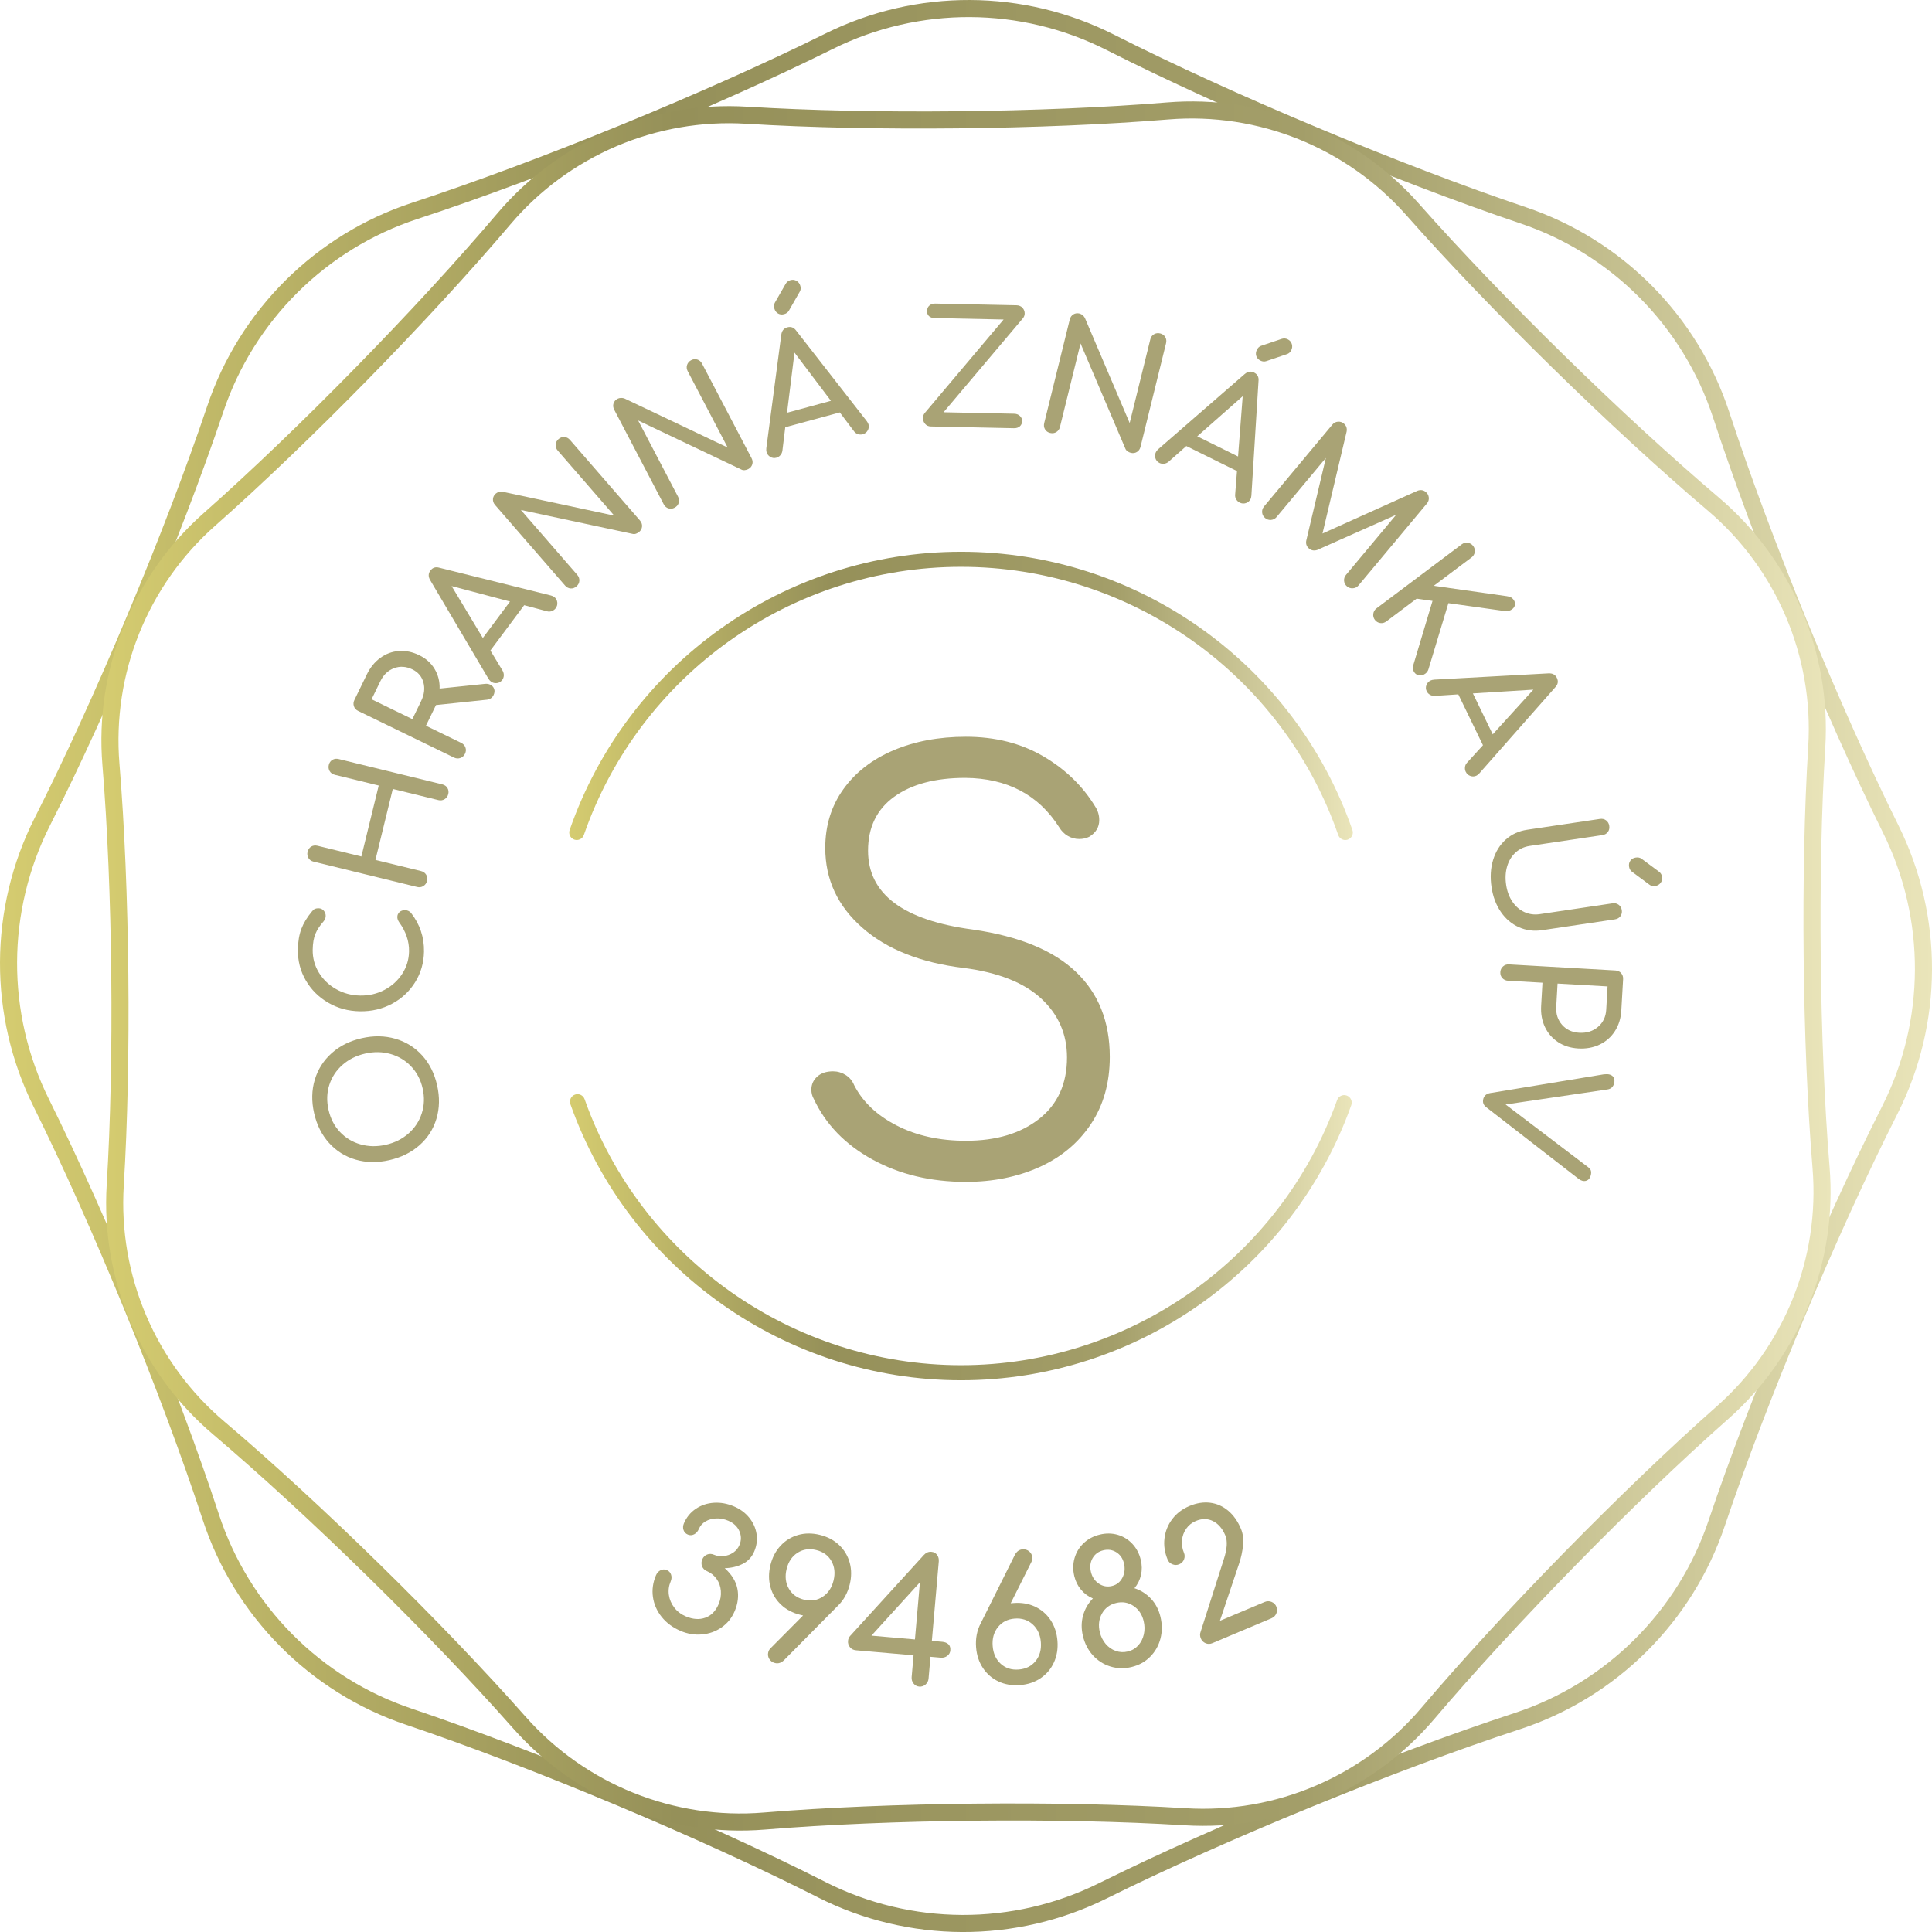 <?xml version="1.0" encoding="UTF-8"?> <svg xmlns="http://www.w3.org/2000/svg" xmlns:xlink="http://www.w3.org/1999/xlink" id="Vrstva_2" viewBox="0 0 179.046 179.046"><defs><style>.cls-1{stroke:url(#Nepojmenovaný_přechod_4-2);}.cls-1,.cls-2{fill:none;stroke-linecap:round;stroke-linejoin:round;stroke-width:1.583px;}.cls-3{fill:url(#Nepojmenovaný_přechod_4);}.cls-4{fill:#a9a375;}.cls-2{stroke:url(#Nepojmenovaný_přechod_4-3);}</style><linearGradient id="Nepojmenovaný_přechod_4" x1="52.751" y1="89.523" x2="125.372" y2="89.523" gradientUnits="userSpaceOnUse"><stop offset="0" stop-color="#d5cc70"></stop><stop offset=".332" stop-color="#959059"></stop><stop offset=".694" stop-color="#a39e69"></stop><stop offset="1" stop-color="#eae5ba"></stop></linearGradient><linearGradient id="Nepojmenovaný_přechod_4-2" x1="0" y1="89.523" x2="179.046" y2="89.523" xlink:href="#Nepojmenovaný_přechod_4"></linearGradient><linearGradient id="Nepojmenovaný_přechod_4-3" x1="9.397" y1="89.523" x2="169.648" y2="89.523" xlink:href="#Nepojmenovaný_přechod_4"></linearGradient></defs><g id="Vrstva_1-2"><g><g><path class="cls-4" d="m61.321,149.849c-.444-.556-.714-1.171-.811-1.846-.097-.675-.002-1.348.283-2.018.092-.216.234-.372.425-.465s.385-.098.582-.014c.197.083.328.227.393.429.065.203.052.412-.041.628-.172.404-.227.82-.165,1.248.062.428.23.819.504,1.174.273.355.626.625,1.06.809.66.281,1.265.323,1.813.126.549-.197.96-.615,1.233-1.255.172-.404.241-.813.208-1.229-.032-.416-.163-.785-.392-1.109s-.53-.566-.904-.725c-.217-.092-.365-.243-.445-.451s-.074-.421.019-.638c.092-.217.24-.366.444-.448.203-.082.414-.077.63.015.275.118.575.161.896.129.321-.032.616-.136.884-.313.267-.177.464-.413.589-.709.185-.433.182-.865-.007-1.294s-.53-.749-1.023-.959c-.374-.159-.748-.231-1.121-.215-.373.016-.703.108-.99.276-.287.169-.496.406-.625.711-.096.227-.241.389-.434.487-.193.098-.388.105-.585.021-.197-.084-.33-.225-.396-.422-.067-.197-.055-.404.038-.621.239-.561.604-1.008,1.094-1.34.49-.332,1.047-.52,1.67-.563.623-.043,1.25.07,1.88.338.571.243,1.04.591,1.406,1.043.366.453.592.953.679,1.502.086.549.016,1.089-.21,1.621-.226.532-.59.921-1.09,1.168s-1.05.376-1.649.389c.64.575,1.029,1.203,1.17,1.885.14.682.057,1.383-.249,2.102-.269.63-.674,1.133-1.217,1.506-.543.374-1.15.59-1.82.647-.67.058-1.326-.049-1.966-.322-.729-.311-1.315-.743-1.759-1.299Z"></path><path class="cls-4" d="m77.633,148.828l-4.98,5.032c-.258.246-.533.333-.824.262-.239-.058-.418-.185-.536-.378-.118-.194-.15-.4-.097-.619.038-.156.114-.287.228-.391l3.001-3.02-.265-.064c-.708-.173-1.301-.485-1.779-.938-.479-.453-.806-.998-.981-1.636s-.175-1.315,0-2.033c.173-.707.483-1.303.933-1.789.449-.485.99-.818,1.624-1s1.304-.186,2.012-.013c.717.175,1.316.489,1.795.942.479.453.806.999.981,1.636.175.638.176,1.31.003,2.017-.195.801-.567,1.465-1.114,1.993Zm-4.533-1.61c.3.531.773.875,1.417,1.032.634.155,1.207.066,1.718-.267.511-.333.849-.837,1.014-1.513.165-.676.099-1.276-.197-1.8-.296-.524-.767-.865-1.412-1.022-.645-.158-1.222-.072-1.731.255-.51.328-.847.829-1.012,1.505-.165.676-.097,1.279.203,1.81Z"></path><path class="cls-4" d="m87.895,152.38c.139.131.197.324.175.58-.018.203-.113.369-.286.499-.172.13-.371.185-.595.166l-.959-.083-.176,2.016c-.02.224-.114.409-.282.556-.169.146-.365.21-.589.19-.213-.019-.388-.115-.523-.288-.136-.173-.193-.372-.174-.595l.176-2.016-5.327-.465c-.246-.021-.436-.119-.571-.292-.136-.173-.194-.366-.175-.58.016-.181.083-.336.202-.466l6.827-7.496c.202-.219.436-.317.703-.293.224.02.398.115.523.287.125.172.177.376.156.61l-.642,7.358.959.083c.245.021.438.098.577.228Zm-7.135-.799l4.031.352.462-5.295-4.493,4.943Z"></path><path class="cls-4" d="m95.92,148.894c.596.281,1.078.697,1.443,1.248s.577,1.195.635,1.931c.057.726-.052,1.389-.327,1.991s-.685,1.087-1.23,1.458c-.545.371-1.181.584-1.907.641-.736.058-1.403-.054-1.999-.334-.597-.281-1.078-.697-1.443-1.248-.366-.551-.577-1.189-.634-1.915-.064-.822.081-1.569.437-2.241l3.159-6.336c.169-.313.402-.482.701-.506.246-.02.455.045.627.192.172.147.268.333.285.557.013.16-.019.308-.094.442l-1.908,3.806.272-.021c.726-.057,1.387.055,1.983.335Zm.05,5.046c.382-.47.545-1.052.491-1.746-.054-.693-.307-1.246-.758-1.656-.451-.41-1.007-.589-1.669-.538-.651.051-1.167.314-1.549.79s-.545,1.06-.49,1.754c.054.694.304,1.243.749,1.648.445.405.999.582,1.661.53.662-.052,1.184-.313,1.565-.783Z"></path><path class="cls-4" d="m106.667,148.16c.424.454.715,1.008.874,1.664.171.708.171,1.388,0,2.041-.172.653-.491,1.212-.957,1.678s-1.037.78-1.712.944c-.677.164-1.33.149-1.961-.045-.631-.194-1.171-.537-1.621-1.028-.449-.492-.76-1.091-.931-1.798-.159-.655-.155-1.287.012-1.895.167-.608.471-1.136.913-1.584-.43-.182-.795-.452-1.096-.808-.301-.357-.51-.774-.626-1.253-.141-.583-.134-1.143.022-1.682s.438-1.001.845-1.386.908-.65,1.501-.793c.572-.139,1.122-.131,1.649.021.527.153.98.432,1.359.835.379.404.639.897.78,1.479.119.489.125.961.021,1.416s-.306.862-.604,1.22c.598.197,1.109.522,1.533.975Zm-4.833-1.398c.375.251.781.323,1.217.217.437-.106.76-.363.97-.772.209-.409.256-.852.14-1.331-.111-.458-.348-.799-.711-1.025-.363-.226-.763-.286-1.2-.18-.447.108-.78.352-.996.729-.217.378-.268.806-.151,1.284.113.468.357.828.732,1.078Zm3.2,2.058c-.484-.317-1.018-.406-1.601-.265-.593.144-1.031.473-1.314.988s-.347,1.089-.193,1.724c.101.417.282.777.543,1.083.261.306.573.522.934.649.361.127.734.145,1.119.051.385-.093.706-.281.962-.563.256-.282.43-.625.52-1.026s.083-.816-.02-1.243c-.149-.614-.466-1.079-.95-1.397Z"></path><path class="cls-4" d="m111.725,152.283c-.206-.088-.352-.235-.439-.442-.091-.217-.097-.424-.017-.62l2.134-6.683c.322-.972.374-1.719.153-2.242-.27-.642-.651-1.085-1.144-1.331-.493-.246-1.025-.248-1.597-.007-.365.154-.66.391-.885.712-.225.321-.355.681-.391,1.079-.036.398.026.785.184,1.16.083.198.084.4.003.608-.081.208-.229.358-.447.45-.207.087-.416.088-.626.002-.21-.085-.357-.227-.44-.424-.278-.661-.377-1.322-.295-1.984.081-.661.321-1.256.721-1.784.399-.528.929-.932,1.59-1.21s1.301-.379,1.919-.303c.619.077,1.175.322,1.668.735.494.414.89.976,1.189,1.686.183.434.247.938.193,1.513-.054.575-.18,1.153-.376,1.735l-1.769,5.274,4.144-1.745c.217-.092.431-.095.641-.009.21.085.359.232.446.439.087.208.088.416.002.626-.085.21-.237.361-.454.453l-5.475,2.306c-.217.092-.429.094-.634.006Z"></path></g><g><path class="cls-4" d="m40.448,103.674c-.289.968-.814,1.788-1.574,2.459-.761.671-1.691,1.131-2.792,1.381-1.101.25-2.136.235-3.107-.044-.971-.278-1.796-.792-2.474-1.541-.679-.749-1.143-1.673-1.392-2.774-.248-1.091-.227-2.121.062-3.089s.812-1.79,1.566-2.465c.755-.675,1.682-1.137,2.783-1.387s2.139-.233,3.116.049,1.804.795,2.481,1.54c.678.744,1.141,1.667,1.391,2.767s.23,2.135-.06,3.103Zm-2.348-4.847c-.53-.558-1.168-.942-1.915-1.152-.746-.21-1.526-.222-2.342-.037s-1.515.533-2.098,1.044c-.582.511-.99,1.13-1.225,1.856-.234.726-.259,1.498-.074,2.313.185.816.54,1.501,1.064,2.056.525.554,1.16.937,1.906,1.146.746.21,1.527.222,2.343.037s1.515-.533,2.097-1.044c.583-.511.993-1.133,1.23-1.865.238-.732.266-1.501.083-2.308-.183-.806-.54-1.489-1.07-2.047Z"></path><path class="cls-4" d="m38.474,91.024c-.529.853-1.245,1.52-2.148,2.001-.903.481-1.894.713-2.974.696-1.07-.017-2.046-.281-2.928-.792-.882-.511-1.576-1.2-2.083-2.07-.506-.869-.751-1.824-.734-2.865.012-.739.12-1.377.323-1.914.204-.537.534-1.078.99-1.625.089-.115.181-.191.273-.229.093-.037.203-.055.33-.053.194.003.354.077.478.219.124.144.185.308.182.492s-.069.354-.198.507c-.347.394-.599.778-.756,1.155-.157.377-.24.867-.25,1.47-.012.759.176,1.46.564,2.104.389.644.923,1.158,1.603,1.544.679.385,1.423.585,2.23.598.817.013,1.569-.162,2.256-.525s1.235-.861,1.644-1.491.62-1.325.632-2.084c.015-.934-.291-1.834-.919-2.7-.114-.167-.169-.329-.167-.484.003-.185.071-.336.204-.456s.307-.178.521-.174c.204.003.383.084.536.242.829,1.064,1.233,2.263,1.211,3.595-.017,1.041-.29,1.987-.82,2.84Z"></path><path class="cls-4" d="m39.235,82.116c-.177.107-.369.135-.577.084l-9.596-2.346c-.217-.053-.377-.167-.479-.342-.102-.175-.128-.367-.077-.575.053-.217.165-.378.335-.481s.364-.129.582-.076l4.068.995,1.607-6.577-4.068-.994c-.217-.053-.377-.167-.479-.343s-.128-.367-.078-.575c.051-.208.162-.363.332-.467.171-.104.365-.129.582-.076l9.596,2.346c.218.053.378.165.481.335s.13.36.079.567c-.051.208-.165.365-.341.473-.176.107-.369.135-.576.084l-4.224-1.033-1.608,6.577,4.224,1.032c.208.051.366.162.474.334.108.171.136.366.083.583-.051.208-.165.365-.341.472Z"></path><path class="cls-4" d="m45.443,63.457c.175.085.292.216.353.391.061.176.042.364-.056.565-.124.253-.329.397-.615.431l-4.72.495-.115.236-.817,1.68,3.267,1.589c.192.094.323.236.393.427.07.19.056.387-.042.587-.094.193-.238.323-.433.39-.195.067-.389.054-.581-.04l-8.883-4.322c-.201-.098-.333-.243-.396-.437-.063-.192-.048-.385.046-.578l1.149-2.362c.314-.647.732-1.161,1.252-1.541.52-.379,1.094-.592,1.722-.638.628-.046,1.257.084,1.887.391.621.302,1.096.728,1.423,1.276.328.549.482,1.154.463,1.816l4.205-.437c.183-.02.348.007.497.079Zm-6.412,1.505c.29-.595.359-1.167.21-1.715-.149-.548-.491-.953-1.024-1.212-.578-.281-1.144-.318-1.698-.112-.555.207-.977.607-1.266,1.202l-.817,1.679,3.779,1.839.817-1.68Z"></path><path class="cls-4" d="m51.353,55.316c.164.122.26.285.29.489s-.019.392-.147.564c-.087.117-.203.203-.348.259-.145.056-.293.063-.445.023l-2.126-.566-3.131,4.2,1.141,1.888c.076.142.11.289.101.439-.009.151-.058.285-.145.402-.128.171-.294.269-.5.292s-.39-.027-.553-.149c-.078-.058-.153-.145-.226-.259l-5.399-9.139c-.186-.32-.18-.613.018-.878.209-.281.488-.37.836-.268l10.333,2.571c.131.037.231.081.301.133Zm-6.608,3.81l2.521-3.381-5.412-1.432,2.892,4.812Z"></path><path class="cls-4" d="m52.881,54.533c-.199-.014-.372-.105-.519-.274l-6.479-7.457c-.147-.169-.213-.353-.199-.552.014-.199.102-.369.263-.509.081-.07.179-.12.295-.15.116-.03.225-.038.328-.023l10.353,2.216-5.235-6.025c-.146-.169-.211-.354-.193-.557s.107-.374.269-.514c.162-.141.342-.204.541-.19.199.014.372.105.519.274l6.479,7.457c.146.169.213.353.199.552-.014.199-.102.369-.264.509-.081.07-.178.125-.291.166-.113.041-.221.047-.322.019l-10.353-2.216,5.225,6.014c.141.162.205.344.194.546s-.101.377-.27.524c-.162.141-.342.204-.541.19Z"></path><path class="cls-4" d="m61.946,47.111c-.19-.06-.337-.188-.441-.387l-4.583-8.751c-.104-.198-.126-.393-.066-.583.059-.19.184-.335.374-.435.095-.049.202-.075.321-.078s.228.015.324.053l9.562,4.545-3.703-7.071c-.104-.198-.124-.394-.06-.586.064-.192.19-.338.38-.438.189-.1.38-.119.57-.06.19.06.337.188.441.387l4.583,8.751c.104.198.126.393.066.583s-.184.335-.374.435c-.095.05-.202.081-.321.094-.12.013-.225-.006-.318-.056l-9.562-4.545,3.696,7.058c.099.189.12.382.063.576-.057.195-.185.344-.383.448-.189.1-.379.12-.57.06Z"></path><path class="cls-4" d="m80.488,39.328c.054.197.029.385-.073.564-.103.179-.257.297-.464.353-.141.039-.285.035-.434-.011-.148-.045-.27-.13-.365-.256l-1.324-1.757-5.055,1.375-.267,2.189c-.027.159-.091.294-.191.407-.101.113-.221.189-.362.227-.207.056-.398.03-.573-.079-.176-.108-.291-.261-.344-.458-.025-.094-.031-.208-.018-.343l1.388-10.524c.052-.367.237-.593.556-.68.338-.092.612.01.824.305l6.547,8.397c.08.109.132.206.155.291Zm-8.389-10.278c-.168-.1-.281-.253-.337-.46-.053-.197-.041-.372.039-.524l1.005-1.755c.103-.179.252-.295.449-.349.207-.056.397-.032.571.071.174.104.29.259.346.466s.035.389-.063.546l-.994,1.737c-.096.167-.242.278-.439.331-.216.059-.408.038-.577-.062Zm.838,9.201l4.069-1.106-3.376-4.465-.693,5.572Z"></path><path class="cls-4" d="m85.729,39.279c-.133-.158-.197-.34-.193-.544.004-.175.056-.325.156-.449l7.318-8.676-6.39-.134c-.233-.005-.412-.067-.536-.186-.124-.12-.179-.276-.165-.471-.005-.205.063-.371.208-.499.144-.128.327-.19.551-.186l7.527.158c.233.005.419.084.557.238.138.154.205.333.2.537-.003.156-.06.3-.169.434l-7.349,8.705,6.55.137c.214.005.39.074.528.208.138.134.206.289.202.464-.004.214-.076.38-.215.499s-.32.176-.543.171l-7.703-.162c-.224-.004-.402-.086-.535-.245Z"></path><path class="cls-4" d="m96.847,39.787c-.104-.17-.128-.364-.075-.582l2.365-9.591c.053-.217.166-.377.336-.48.17-.103.36-.129.567-.078.104.026.201.078.292.155.091.078.161.163.208.254l4.151,9.74,1.911-7.75c.053-.217.168-.377.343-.479s.367-.127.575-.076c.208.051.363.162.467.333.103.171.128.365.074.582l-2.364,9.592c-.054.217-.166.377-.336.48-.171.103-.36.129-.568.078-.104-.026-.205-.073-.303-.143-.099-.069-.165-.153-.201-.252l-4.151-9.74-1.907,7.735c-.051.208-.163.366-.334.474-.172.108-.367.135-.584.082-.208-.051-.363-.162-.466-.333Z"></path><path class="cls-4" d="m115.896,46.247c-.091.183-.233.308-.429.374-.195.066-.389.052-.581-.043-.13-.064-.237-.163-.318-.295-.081-.132-.115-.277-.103-.433l.172-2.194-4.696-2.32-1.651,1.463c-.125.101-.264.16-.414.178s-.29-.005-.421-.07c-.192-.095-.318-.241-.377-.438s-.044-.388.046-.571c.043-.087.114-.177.214-.269l8.013-6.962c.282-.24.571-.288.867-.141.314.155.452.414.415.775l-.661,10.627c-.013.135-.038.241-.077.32Zm-4.941-5.811l3.781,1.868.43-5.582-4.211,3.713Zm5.469-7.445c-.06-.187-.042-.376.053-.568.09-.183.216-.305.376-.367l1.916-.648c.195-.066.385-.054.568.037.192.095.319.239.38.432.062.193.045.386-.049.578s-.231.314-.409.367l-1.896.642c-.183.062-.365.047-.548-.043-.201-.099-.331-.242-.391-.429Z"></path><path class="cls-4" d="m132.413,46.11c.019.206-.041.391-.178.555l-6.331,7.583c-.137.165-.31.254-.52.27-.209.016-.392-.042-.549-.173-.165-.137-.256-.308-.274-.514s.041-.391.178-.555l4.647-5.567-7.321,3.26c-.289.088-.538.045-.747-.13-.247-.206-.329-.471-.248-.796l1.802-7.601-4.563,5.467c-.137.164-.309.255-.514.274s-.391-.041-.555-.178c-.164-.137-.256-.309-.274-.514-.019-.206.041-.39.178-.555l6.33-7.583c.137-.165.309-.256.514-.274s.391.041.555.178c.224.187.309.435.253.744l-2.236,9.442,8.801-3.963c.294-.109.553-.07.777.117.164.137.255.309.274.514Z"></path><path class="cls-4" d="m127.269,56.885c.026-.208.125-.376.295-.505l7.898-5.934c.171-.128.36-.177.567-.144.207.033.372.131.495.294.128.171.178.358.149.563-.029.204-.129.371-.3.499l-3.5,2.63,6.763.96c.164.023.291.059.381.106.091.048.171.118.241.211.123.164.169.326.139.489-.03.163-.115.296-.255.401-.202.152-.433.209-.691.173l-5.222-.731-1.851,6.136c-.05.16-.146.292-.286.397-.156.117-.332.17-.528.16-.197-.011-.354-.094-.47-.249-.164-.218-.204-.449-.12-.694l1.784-5.958-1.471-.209-2.812,2.112c-.171.129-.358.179-.563.149-.204-.029-.371-.129-.499-.3-.123-.163-.171-.349-.145-.557Z"></path><path class="cls-4" d="m136.836,71.881c-.184.089-.374.1-.568.032-.195-.067-.339-.198-.433-.39-.063-.131-.087-.274-.069-.428.017-.154.079-.29.184-.406l1.482-1.626-2.285-4.714-2.201.143c-.161.002-.306-.035-.436-.113-.13-.078-.226-.183-.29-.313-.093-.193-.103-.386-.029-.578.074-.193.203-.333.387-.423.087-.042.199-.069.334-.081l10.599-.581c.37-.017.627.123.771.42.153.315.104.604-.147.866l-7.042,7.986c-.093.099-.178.167-.257.206Zm-.337-7.62l1.839,3.794,3.764-4.143-5.604.349Z"></path><path class="cls-4" d="m138.373,79.69c.234-.768.625-1.396,1.172-1.886.547-.49,1.21-.792,1.989-.908l6.74-1.003c.221-.033.412.013.573.136s.257.291.289.503c.033.221-.01.412-.128.572-.119.16-.289.257-.51.29l-6.74,1.002c-.51.076-.946.281-1.31.615-.364.334-.622.761-.776,1.281s-.185,1.092-.091,1.717c.089.597.281,1.114.578,1.552.296.438.666.759,1.109.963s.92.269,1.43.193l6.74-1.003c.221-.033.413.013.573.136.161.124.257.291.289.503.031.211-.013.397-.131.558-.119.16-.289.257-.51.29l-6.74,1.002c-.77.115-1.489.022-2.158-.276s-1.226-.771-1.671-1.418-.734-1.413-.865-2.298c-.136-.915-.086-1.755.148-2.522Zm12.726.062c.119-.156.285-.249.497-.28.202-.03.374.003.517.1l1.625,1.204c.166.123.264.285.294.487.031.211-.015.398-.138.559-.124.161-.292.257-.503.289-.212.031-.39-.011-.535-.127l-1.608-1.192c-.155-.115-.247-.273-.277-.475-.033-.221.01-.41.13-.565Z"></path><path class="cls-4" d="m139.291,89.562c.154-.138.338-.2.551-.188l9.863.562c.223.013.401.096.534.25s.193.337.181.551l-.167,2.914c-.041.718-.238,1.353-.591,1.903-.353.55-.825.966-1.416,1.249-.591.283-1.251.404-1.979.362-.709-.041-1.332-.234-1.867-.582s-.942-.813-1.221-1.399c-.279-.586-.397-1.238-.356-1.957l.123-2.156-3.19-.182c-.213-.012-.389-.093-.527-.242s-.2-.335-.188-.559c.012-.214.096-.389.25-.526Zm4.931,3.745c-.038.661.143,1.216.541,1.668.398.451.927.696,1.588.733.689.04,1.27-.142,1.741-.543.471-.402.726-.933.763-1.594l.123-2.156-4.633-.264-.123,2.156Z"></path><path class="cls-4" d="m147.127,109.366c-.143.089-.305.111-.483.065-.113-.029-.229-.088-.346-.178l-8.54-6.625c-.28-.202-.379-.463-.298-.783.077-.302.289-.484.636-.546l10.528-1.737c.217-.025.392-.021.524.013.188.048.322.144.4.29.078.146.091.322.039.529-.083.33-.288.519-.611.568l-9.447,1.395,7.623,5.79c.153.109.247.223.282.343.035.119.031.264-.012.434-.053.207-.15.355-.293.445Z"></path></g><path class="cls-3" d="m125.23,102.419c.129-.363-.06-.762-.423-.891-.365-.13-.762.06-.891.423-5.24,14.693-19.247,24.566-34.855,24.566s-29.668-9.907-34.885-24.652c-.128-.364-.528-.553-.89-.425-.363.128-.553.527-.425.89,5.413,15.301,19.961,25.582,36.2,25.582s30.731-10.244,36.168-25.492Zm-.326-24.609c.364-.126.556-.524.43-.888-5.357-15.424-19.934-25.788-36.272-25.788s-30.914,10.363-36.271,25.787c-.126.364.066.761.43.888.363.126.761-.067.888-.43,5.163-14.864,19.21-24.85,34.954-24.85s29.792,9.987,34.955,24.851c.1.288.37.469.659.469.076,0,.153-.012.229-.039Z"></path><path class="cls-4" d="m80.832,107.444c-2.523-1.391-4.334-3.27-5.433-5.639-.138-.24-.206-.515-.206-.824,0-.48.18-.883.541-1.21.36-.326.85-.489,1.468-.489.412,0,.798.112,1.159.334.36.224.626.541.798.953.789,1.545,2.103,2.79,3.939,3.733,1.836.945,3.974,1.417,6.412,1.417,2.815,0,5.081-.678,6.798-2.034,1.716-1.356,2.575-3.253,2.575-5.691,0-2.163-.798-3.982-2.395-5.459-1.597-1.476-3.991-2.42-7.184-2.833-3.983-.48-7.116-1.725-9.399-3.734-2.284-2.008-3.425-4.472-3.425-7.39,0-2.06.558-3.871,1.674-5.433,1.115-1.562,2.66-2.763,4.635-3.605,1.974-.841,4.214-1.262,6.721-1.262,2.712,0,5.099.601,7.159,1.802,2.06,1.202,3.673,2.764,4.841,4.687.24.378.361.791.361,1.236,0,.652-.309,1.167-.927,1.545-.275.137-.584.206-.927.206-.378,0-.73-.094-1.056-.284-.327-.188-.592-.455-.798-.798-1.923-3.021-4.824-4.549-8.704-4.583-2.781,0-4.979.584-6.592,1.751-1.614,1.167-2.421,2.833-2.421,4.995,0,4.017,3.245,6.456,9.734,7.313,4.256.618,7.433,1.923,9.527,3.914,2.094,1.992,3.142,4.618,3.142,7.88,0,2.403-.584,4.48-1.751,6.231-1.168,1.751-2.764,3.082-4.79,3.991-2.026.909-4.292,1.365-6.798,1.365-3.262,0-6.154-.695-8.678-2.086Z"></path><g><path class="cls-1" d="m76.146,175.122c-10.945-5.543-26.633-12.116-38.26-16.031-8.682-2.923-15.497-9.794-18.35-18.5-3.82-11.659-10.265-27.4-15.718-38.389-4.072-8.207-4.033-17.883.106-26.056,5.543-10.945,12.116-26.633,16.031-38.26,2.923-8.682,9.794-15.497,18.5-18.35,11.659-3.82,27.4-10.265,38.39-15.718,8.207-4.072,17.883-4.033,26.056.106,10.945,5.543,26.633,12.116,38.26,16.031,8.682,2.923,15.497,9.794,18.35,18.5,3.82,11.659,10.265,27.4,15.718,38.39,4.072,8.206,4.033,17.883-.106,26.056-5.543,10.945-12.116,26.633-16.031,38.26-2.923,8.683-9.794,15.497-18.5,18.35-11.659,3.82-27.4,10.265-38.39,15.719-8.207,4.072-17.883,4.033-26.056-.106Z"></path><path class="cls-2" d="m48.125,159.627c-7.633-8.64-19.05-19.826-27.845-27.281-6.567-5.567-10.132-13.932-9.601-22.525.712-11.507.548-27.49-.399-38.98-.707-8.58,2.687-17.016,9.139-22.716,8.64-7.633,19.826-19.051,27.281-27.845,5.567-6.567,13.932-10.132,22.525-9.601,11.507.712,27.49.548,38.98-.398,8.58-.707,17.016,2.687,22.716,9.138,7.633,8.64,19.05,19.826,27.845,27.281,6.567,5.567,10.132,13.932,9.601,22.525-.712,11.507-.548,27.49.398,38.98.707,8.58-2.687,17.016-9.138,22.716-8.64,7.633-19.826,19.05-27.281,27.844-5.567,6.567-13.932,10.132-22.525,9.601-11.507-.712-27.49-.548-38.98.398-8.58.707-17.016-2.687-22.716-9.138Z"></path></g></g></g></svg> 